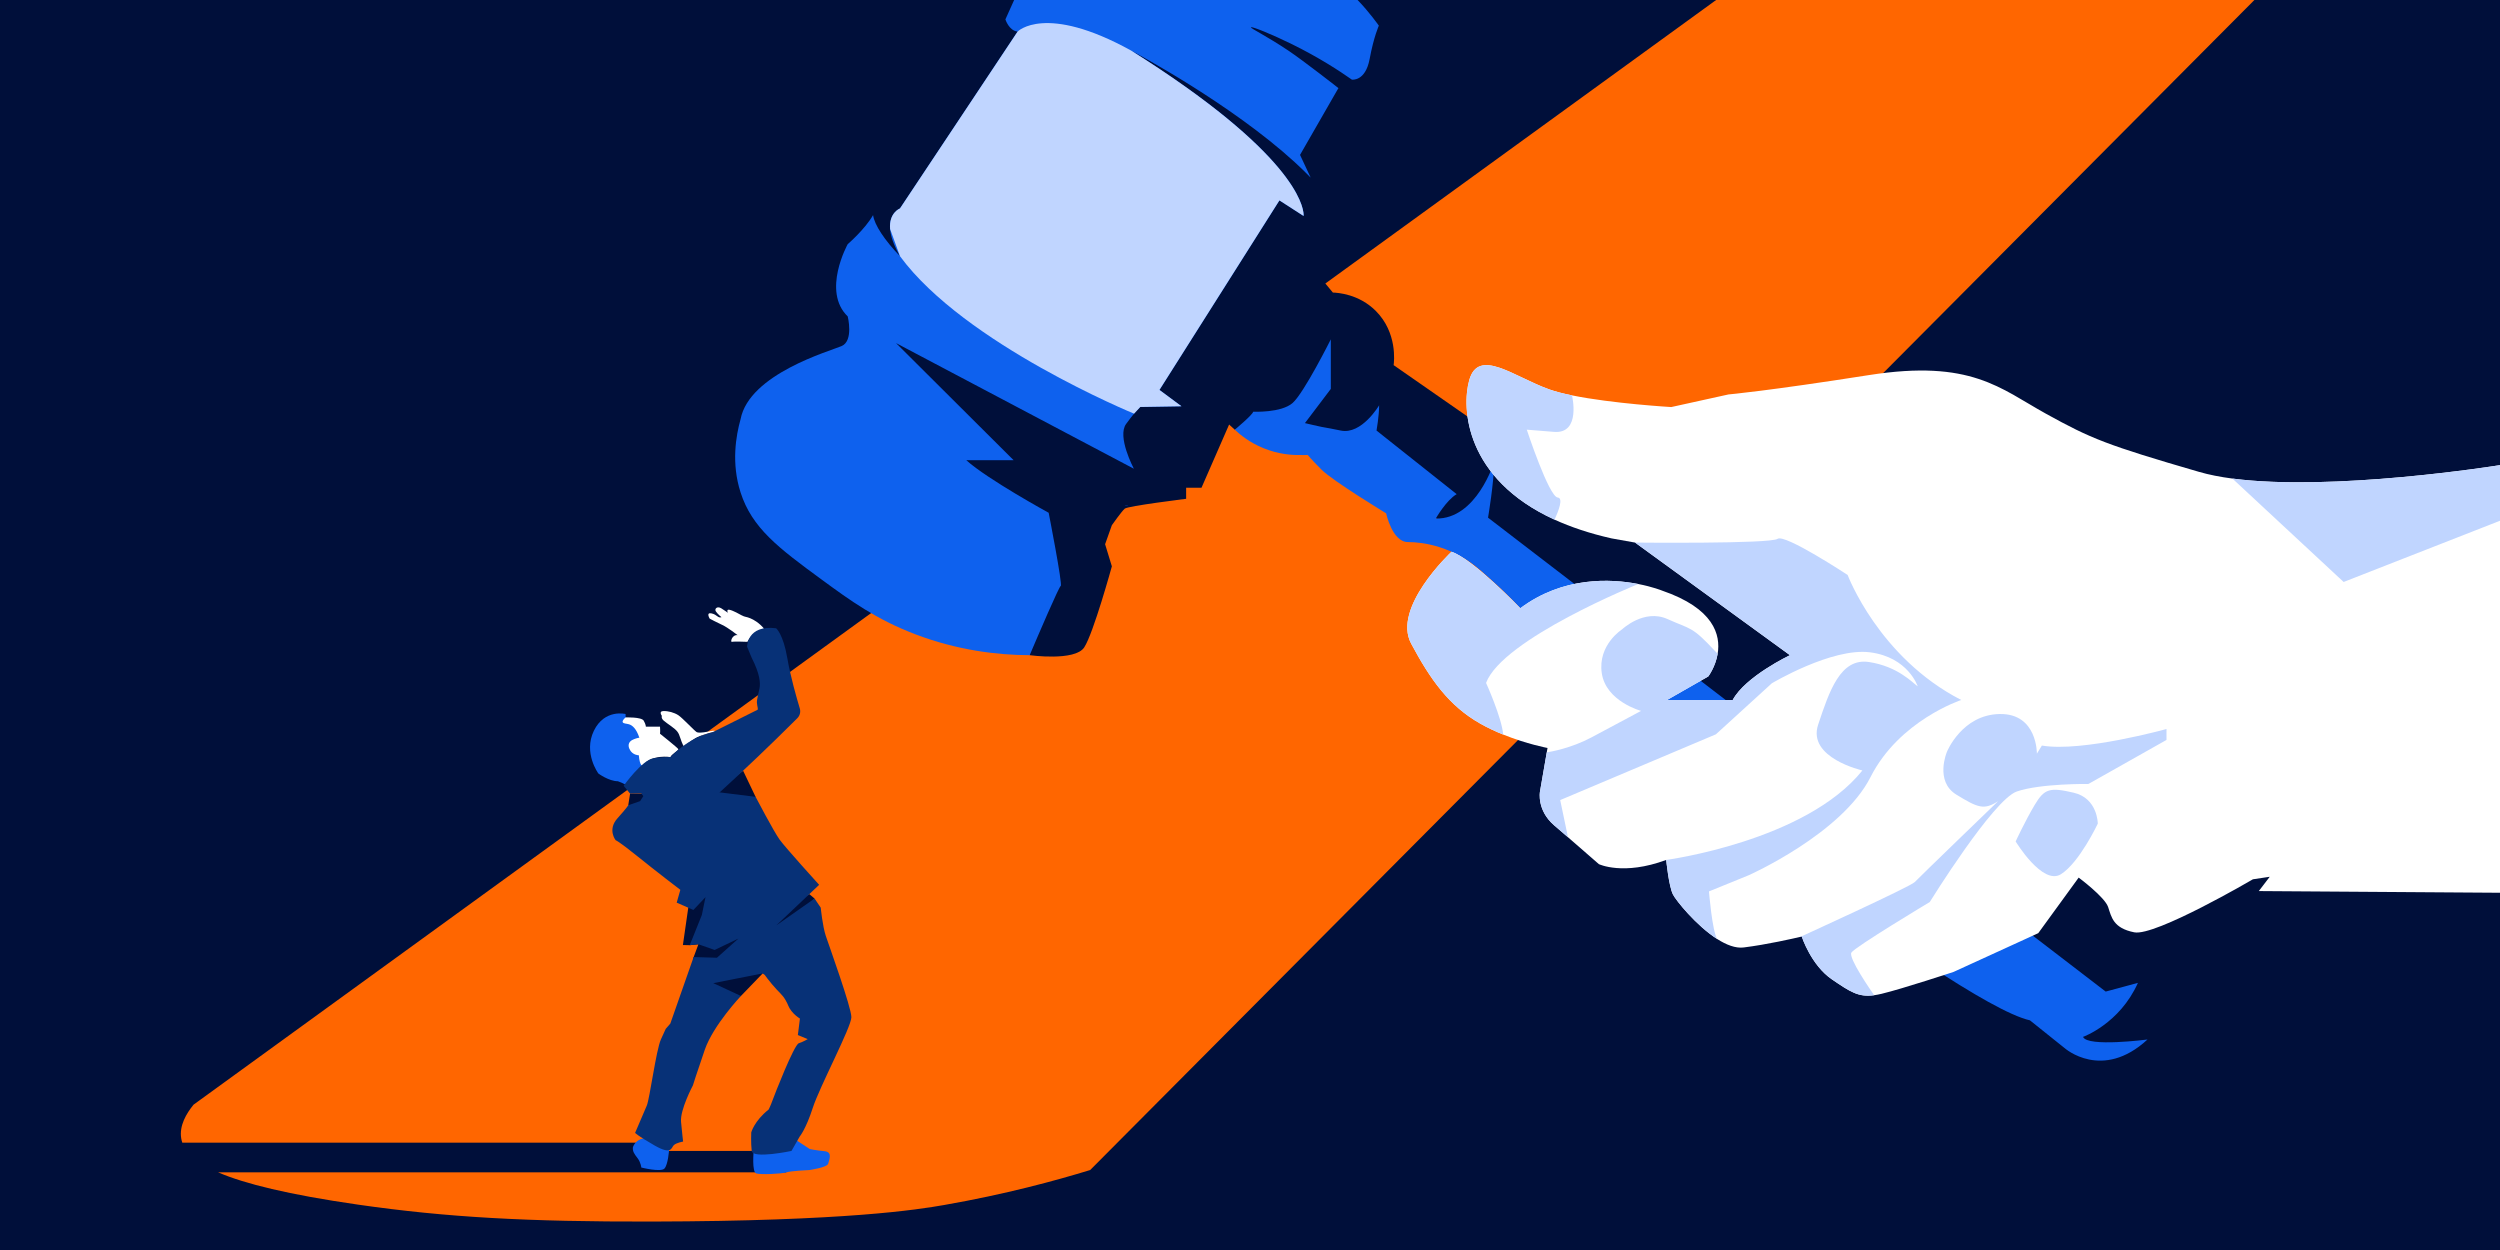 <?xml version="1.0" encoding="UTF-8"?>
<svg xmlns="http://www.w3.org/2000/svg" viewBox="0 0 1868 934">
  <defs>
    <style>
      .cls-1 {
        fill: #0e61ee;
      }

      .cls-2 {
        fill: #c0d5ff;
      }

      .cls-3 {
        fill: #073177;
      }

      .cls-4 {
        fill: #fff;
      }

      .cls-5 {
        fill: #f60;
      }

      .cls-6 {
        fill: #000f3a;
      }
    </style>
  </defs>
  <g id="Background">
    <rect class="cls-6" width="1868" height="934"/>
  </g>
  <g id="Illustration">
    <path class="cls-5" d="M1684.48,0l-869.91,874.25c-25.64,7.86-63.19,18.12-109.33,26.17-18.97,3.3-72.48,12-218.18,12.33-92.77.2-153.47-3.14-219.49-12.64-52.08-7.5-84.75-15.58-104.61-24.13h424.7l-25.99-15.99h-78.93l-7.8-6.21H136.2c-.35-1.02-.6-2.06-.78-3.09-1.62-9.56,3.83-18.68,9.2-25.28L1282.28,0h402.2Z"/>
    <path class="cls-6" d="M769.38,489.56s33.88,4.7,40.76-5.85c6.88-10.55,20.64-60.55,20.64-60.55l-5.05-16.51,5.05-14.22s7.34-10.42,9.64-12.38c2.3-1.96,45.86-7.34,45.86-7.34v-8.26h11.47l20.64-47.24,4.22,3.86,34.31-3.86,76.14,42.66,174.2,119.73,52.39-36.71-3.67-40.6-159.45-91.06-55.21-38.39c.35-2.59,2.89-24.27-13.3-40.48-12.64-12.66-28.37-13.63-32.11-13.76l-26.6-32.11-153.2,52.75-79.35,168.8,32.63,81.53Z"/>
    <polygon class="cls-6" points="470.79 593 486.04 593 476.87 603.02 469.42 601.71 470.79 593"/>
    <polygon class="cls-6" points="555.26 575.91 531.63 593 560.48 600.62 564.57 595.39 555.26 575.91"/>
    <polygon class="cls-6" points="604.73 668.09 608.64 671.4 583.99 699.72 574.11 685.03 604.73 668.09"/>
    <polyline class="cls-6" points="514.27 678.26 514.09 679.51 510.26 706.13 515.37 706.25 521.86 705.57 517.91 716.17 526.29 751.28 553.64 744.17 569.86 727.35 553.8 669.8 530.03 652.44 515.61 675.15"/>
    <path class="cls-1" d="M563.12,860.15s-1.42,15.51,1.9,16.62c3.32,1.11,19.31.32,22.63-.79s17.09-1.72,17.09-1.72c0,0,13.45-1.92,14.09-4.77s3.64-8.71-2.85-9.34-10.92-1.58-10.92-1.58c0,0-10.45-6.78-12.03-7.9s-29.92,9.48-29.92,9.48Z"/>
    <path class="cls-1" d="M499.91,859.41s-.73,10.8-3.43,13.72c-2.7,2.92-17.3-.76-17.3-.76,0,0-.32-3.78-2.83-7.03s-3.77-5.08-3.44-8.11c0,0,1.52-5.41,7.57-6.49,6.05-1.08,19.43,8.66,19.43,8.66Z"/>
    <path class="cls-1" d="M467.44,536.05v-2.54s-15.68-4.01-23.7,12.52c-8.02,16.53,3.37,31.94,3.37,31.94,0,0,7.74,5.74,14.6,5.78,0,0,6.26,2.25,7.06,3.69s13.96-17.81,13.96-17.81l-3.69-26.48-11.61-7.09Z"/>
    <path class="cls-1" d="M842.72,378.09c-1.47-.23-2.3-.39-2.3-.39,0,0,1.69-.62,2.3.39Z"/>
    <path class="cls-1" d="M1030.28,19.18s-3.72,7.96-6.9,24.94c-3.18,16.97-13.26,15.38-13.26,15.38-9.51-6.68-24.69-16.59-44.75-26.47-14.78-7.29-30.16-13.55-30.63-12.61-.41.82,11.03,6.04,28.4,17.71,10.44,7.02,36.64,27.38,39.17,29.47-.33-.24-1.06-.79-2.27-1.73l-28.65,49.87,7.95,16.98c-3.75-3.87-7.74-7.73-11.9-11.53-47.68-43.6-118.73-81.52-122.2-83.37,121.36,76.31,128.55,115.69,128.82,122.49v.04c.03.68-.02,1.02-.02,1.02l-18.04-11.67-.02.03-89.64,141.62,16.44,12.21-30.77.53-.04.04c-.28.24-1.84,1.67-4.6,4.96-1.6,1.91-3.59,4.44-5.97,7.73-6.82,9.43,5.53,32.84,5.83,33.42l-177.73-93.9,87.89,87.54h-35.36c15.91,14.32,61.54,39.26,61.54,39.26,0,0,10.61,54.12,9.02,54.65-1.26.42-16.75,36.59-23.21,51.77-24.43-.1-53.97-3.69-85.18-15.53-29.63-11.23-49.05-25.45-70.3-41.01-32.27-23.62-51.99-38.47-60.54-65.09-7.02-21.88-3.46-42.24,0-54.68,6.51-33.84,66.4-50.77,75.51-54.67,9.11-3.91,4.56-22.14,4.56-22.14-19.53-18.87,0-54.02,0-54.02,0,0,12.78-10.96,18.93-21.68,1.05,7.34,8.53,18.6,20.12,30.71-4.95-8.62-6.99-15.26-7.4-20.33-.99-12.2,7.4-15.39,7.4-15.39l87.88-132.14c-6.51-.65-9.11-9.11-9.11-9.11L757.76,0h256.63c8.83,9.09,15.89,19.18,15.89,19.18Z"/>
    <path class="cls-6" d="M842.72,378.09c-1.47-.23-2.3-.39-2.3-.39,0,0,1.69-.62,2.3.39Z"/>
    <path class="cls-1" d="M1556.44,774.76s27.34-9.76,41.01-40.36l-24.08,6.51-461.51-354.1s4.56-26.69,4.56-41.66c0,0-13.02,42.96-43.62,42.31,0,0,7.82-13.67,15.63-18.23l-59.89-47.51s1.95-11.07,1.95-18.88c0,0-13.01,22.13-28.64,18.88-5.54-1.16-10.42-2.06-14.41-2.75-1.98-.35-12.4-2.82-12.4-2.82l19.34-25.56v-37.03s-19.99,39.98-28.51,47.52c-8.52,7.54-29.49,6.55-29.49,6.55-.33,2.29-13.76,13.44-13.76,13.44,4.16,3.93,11.2,9.62,21.3,13.76,11.56,4.74,21.85,5.29,27.86,5.16,1.76.07,3.54.05,5.35-.05,0,0,1.95,2.61,10.41,11.07s48.17,32.54,48.17,32.54c0,0,4.56,21.48,16.27,21.48s33.85,3.26,54.68,21.49c20.83,18.22,29.29,27.98,29.29,27.98l46.87,75.51s275.99,219.37,333.93,232.38l26.03,20.83s27.99,24.74,61.84-6.51c0,0-44.91,5.86-48.17-1.95Z"/>
    <path class="cls-2" d="M845.6,38.01c.62.33,1.83.98,3.55,1.92-1.14-.6-2.33-1.24-3.55-1.92Z"/>
    <path class="cls-2" d="M845.24,37.82s-.05-.03-.07-.04c-64.23-35.5-84.81-14.19-84.81-14.19l-87.88,132.14s-8.39,3.19-7.4,15.39l7.4,20.33c48.25,65.72,174.89,117.64,174.89,117.64l4.6-4.96.04-.04,30.77-.53-16.44-12.21,89.64-141.62,18.06,11.64c.01-.32.02-.66.02-1.02v-.04c-.27-6.8-7.46-46.18-128.82-122.49Z"/>
    <path class="cls-4" d="M1868,347.56v319.51l-180.22-1.26,8.18-10.69-12.58,1.89s-72.96,42.77-88.68,39.62c-15.73-3.14-16.99-11.32-19.5-18.87-2.52-7.54-22.02-22.01-22.02-22.01l-30.19,41.51-63.22,28.93s-38.04,12.58-53.76,16.36c-2.03.49-3.9.85-5.64,1.08-11.72,1.6-17.78-2.46-31.47-11.77-15.73-10.7-22.64-32.08-22.64-32.08,0,0-.38.09-1.08.26-4.8,1.13-24.76,5.72-42.32,7.91-6.06.76-12.97-1.96-19.75-6.29h0c-15.78-10.08-30.89-28.93-33.08-33.33-3.15-6.29-5.04-25.79-5.04-25.79-32.07,11.95-50.31,3.15-50.31,3.15,0,0-11.68-10.22-23.09-20.1-3.57-3.08-7.11-6.13-10.25-8.83-13.21-11.33-10.69-25.16-10.69-25.16l5.09-29.42.57-3.29s-15.49-2.88-33.12-10.02c-5.66-2.28-11.54-5.01-17.2-8.22-23.27-13.21-37.11-32.7-51.57-59.75-14.28-26.69,28.96-67.5,30.13-68.6l.02-.02c15.96,5.32,51.37,42.22,51.37,42.22,31.97-23.87,67.48-22.15,88.19-18.12,10.92,2.13,17.72,4.9,17.72,4.9,38.81,13.31,43.95,33.13,41.59,47.21-1.66,9.88-7,16.94-7,16.94l-30.82,17.61h49.06c9.44-17.62,42.77-33.48,42.77-33.48l-115.73-84.14-17.61-3.14c-16.47-3.73-30.54-8.5-42.55-13.99-66.88-30.57-69.61-83.46-63.74-104.25,6.92-24.53,33.33-2.52,59.75,6.91,4.67,1.67,10.53,3.16,17.02,4.47h0c30.26,6.18,74.18,8.74,74.18,8.74l42.77-9.43s28.93-2.52,105.03-14.47c76.11-11.95,98.12,10.06,132.08,28.83,33.97,18.77,45.29,23.38,114.48,43.5,7.41,2.16,15.82,3.79,24.92,5,74.42,9.84,195.31-9.29,199.82-10.01h.07s.06-.02.06-.02Z"/>
    <path class="cls-2" d="M1868.17,347.56v41.47l-.17.07-116.84,45.75-83.11-77.26c74.42,9.84,195.31-9.29,199.82-10.01h.07s.06,0,.06,0h.17Z"/>
    <path class="cls-2" d="M1161.2,322.7l-20.39-1.65s16.53,50.16,23.15,50.71c4.25.35.69,9.81-2.4,16.53-66.88-30.57-69.61-83.46-63.74-104.25,6.92-24.53,33.33-2.52,59.75,6.91,4.67,1.67,10.53,3.16,17.02,4.47h0s7,28.94-13.39,27.28Z"/>
    <path class="cls-2" d="M1465.44,523.04s-46.3,15.17-67.79,57.61c-21.5,42.43-90.95,73.3-90.95,73.3l-29.76,12.12s2.41,29.82,6.17,35.58c-15.78-10.07-30.89-28.92-33.08-33.32-3.15-6.29-5.04-25.79-5.04-25.79,0,0,104.15-13.94,146.59-66.85,0,0-41.33-9.37-33.07-34.18,8.27-24.8,16.54-50.15,38.03-46.84,21.5,3.3,32.52,15.43,36.38,18.18,0,0-7.09-21.76-35.61-25.43-28.52-3.67-73.41,23.15-73.41,23.15l-41.79,38.12-116.33,49.13,5.81,27.77c-3.57-3.08-7.11-6.13-10.25-8.83-13.21-11.33-10.69-25.16-10.69-25.16l5.09-29.42c2.65-.4,18.07-3.01,33.48-11.23,16.94-9.04,36.99-19.77,36.99-19.77,0,0-26.26-7.05-29.37-28.23-3.1-21.18,15.25-32.75,15.25-32.75,0,0,16.38-15.53,33.88-7.63,17.51,7.91,18.07,5.08,35.58,24,.69.74,1.32,1.38,1.89,1.92-1.66,9.88-7,16.94-7,16.94l-30.82,17.61h49.06c9.44-17.62,42.77-33.48,42.77-33.48l-115.73-84.14s100.97,1.06,106.48-2.8c5.51-3.86,52.36,27.01,52.36,27.01,0,0,23.15,61.7,84.88,93.41Z"/>
    <path class="cls-2" d="M1110.39,510.28s11.73,25.9,12.8,38.59c-5.66-2.28-11.54-5.01-17.2-8.22-23.27-13.21-37.11-32.7-51.57-59.75-14.28-26.69,28.96-67.5,30.13-68.6l.02-.02c15.96,5.32,51.37,42.22,51.37,42.22,31.97-23.87,67.48-22.15,88.19-18.12,0,0-101.41,40.89-113.74,73.9Z"/>
    <path class="cls-2" d="M1618.8,544.71v8.17l-58.34,32.9s-35.7-.46-53.44,5.6c-17.73,6.07-65.1,82.61-65.1,82.61,0,0-56.01,33.6-58.57,37.8-2.4,3.93,14.79,28.67,17.02,31.84-11.72,1.6-17.78-2.46-31.47-11.77-15.73-10.7-22.64-32.08-22.64-32.08,0,0-.38.09-1.08.26,0,0,82.27-37.48,85.54-40.98,3.23-3.47,61.38-59.55,62.29-60.43-10.49,6.76-14.93,5.12-31.26-4.91-16.33-10.04-7-31.97-7-31.97,0,0,11.2-27.77,39.44-28.24,28.23-.46,27.77,29.64,27.77,29.64l3.73-6.07c30.1,5.14,93.11-12.37,93.11-12.37Z"/>
    <path class="cls-2" d="M1506.09,628.72s20.07,33.14,33.84,24.5c13.77-8.63,27.54-37.8,27.54-37.8,0,0,0-18.9-17.97-23.1-17.97-4.2-21.93-3.03-29.17,9.1-7.23,12.13-14.23,27.3-14.23,27.3Z"/>
    <path class="cls-4" d="M467.44,536.05s11.92-.41,13.54,2.44c1.62,2.84,1.62,4.47,1.62,4.47h10.56s.27,3.79,0,5.28c0,0,13.27,10.56,13.68,11.51.41.95-5.69,4.2-5.82,5.96,0,0-14.08-2.44-20.72,6.36,0,0-2.17,1.22-2.98-7.72-.54-.02-3.7-.22-5.82-2.84-.27-.33-2.62-3.31-1.49-6.09.9-2.21,3.5-3.07,5.28-3.66.99-.33,1.85-.47,2.44-.54-2.32-6.9-5.26-9.26-7.72-10.02-1.93-.6-4.32-.43-4.74-1.62-.36-1.02.93-2.43,2.17-3.52Z"/>
    <path class="cls-4" d="M511.05,557.99s-1.35-2.17-2.71-6.5c-1.35-4.33-2.3-5.55-6.91-8.94-4.6-3.39-7.72-4.88-6.91-7.72,0,0-2.57-3.39,1.08-3.52,3.66-.14,8.16,1.08,11.26,3.11,3.1,2.03,11.9,11.51,13.66,12.59,1.76,1.08,8.4-.27,10.83-.81,2.44-.54,3.52.14,3.52.14-2.77.83-6.1,1.83-9.48,2.84-1.11.33-2.54.76-4.33,1.62-.54.26-1.85.91-4.06,2.44-1.58,1.08-3.65,2.64-5.96,4.74Z"/>
    <path class="cls-4" d="M558.45,479.58s-10.02-.41-11.51,0c-1.49.41,0-5.55,4.2-5.01,0,0-7.45-5.79-11.38-7.57-3.93-1.78-9.48-4.75-9.48-4.75,0,0-2.98-4.88,1.35-3.93,4.33.95,4.74,3.79,7.45,2.84,0,0-2.98-2.44-4.2-4.33-1.22-1.9.95-4.2,4.06-2.3,3.11,1.9,4.92,3.39,4.92,3.39,0,0-1.4-2.84,1.18-2.3,2.87.6,7.64,3.35,8.94,4.06,2.88,1.57,3.4.95,6.64,2.3,2.71,1.13,6.43,3.27,10.29,7.72-1.85.5-5.23,1.68-8.4,4.6-2.04,1.88-3.3,3.85-4.06,5.28Z"/>
    <path class="cls-3" d="M537.07,591.97l27.5,3.42s13.49,25.79,17.94,31.94c4.44,6.15,29.55,33.82,29.55,33.82l-31.94,30.24,28.53-19.99,4.61,6.83s1.37,13.84,3.76,21.01c2.39,7.17,19.13,53.47,19.13,60.81s-23.74,51.93-28.87,67.82c-5.12,15.89-9.74,21.35-9.74,21.35l-6.15,10.76s-29.04,6.15-29.72,0c-.68-6.15-.34-13.84-.34-13.84,0,0,2.22-8.54,12.98-17.08,0,0,1.37-2.56,2.9-6.83,1.54-4.27,16.06-41.51,19.64-42.71s6.66-3.07,6.66-3.07l-7.35-3.07,1.54-12.3c-1.7-1.07-4.12-2.85-6.32-5.64-2.48-3.13-2.2-4.39-4.44-8.2-2.65-4.5-4.38-5.02-10.08-11.79-2.51-2.98-4.38-5.49-5.47-7l-1.54-1.11-36.9,7.26,20.67,9.57s-20.67,21.87-26.99,40.14c-6.32,18.28-8.88,26.65-8.88,26.65,0,0-9.74,18.28-8.88,27.33.85,9.05,1.54,14.69,1.54,14.69,0,0-5.12.85-7,2.73-1.88,1.88-1.54,7.52-14.35.17-12.81-7.35-14.52-9.4-14.52-9.4,0,0,6.49-15.2,8.71-20.33,2.22-5.12,7-41.68,10.59-49.54l3.59-7.86,3.42-3.93,17.42-49.71,17.42.51,16.06-14.35-17.77,8.54-12.13-4.27-6.49.68,9.05-22.55,2.73-13.32-9.05,9.57-12.47-5.47,2.73-9.57s-17.94-13.67-32.11-25.11c-14.18-11.44-16.23-11.96-16.23-11.96,0,0-6.32-7.86,1.37-16.4,7.69-8.54,8.03-9.74,8.03-9.74l8.88-3.07,2.39-3.76-1.54-2.05-8.37.17-4.78-5.81s13.74-19.32,22.24-20.55c8.5-1.23,12.78-.93,12.78-.93,0,0,12.77-14.47,31.92-18.79l33.25-16.61c.31-1.98-1.15-4.02-.43-7.7.85-4.37,1.55-7.29,1.71-8.03.87-4.05.39-10.88-5.81-23.06l-3.42-8.2s-.17-16.57,21.69-13.84c0,0,5.3,4.27,8.37,22.38,2.29,13.48,7.04,29.98,9.32,37.54.77,2.57.07,5.35-1.82,7.24-.73.73-1.47,1.46-2.2,2.19-18.45,18.38-37.03,36.07-55.69,53.13"/>
  </g>
</svg>